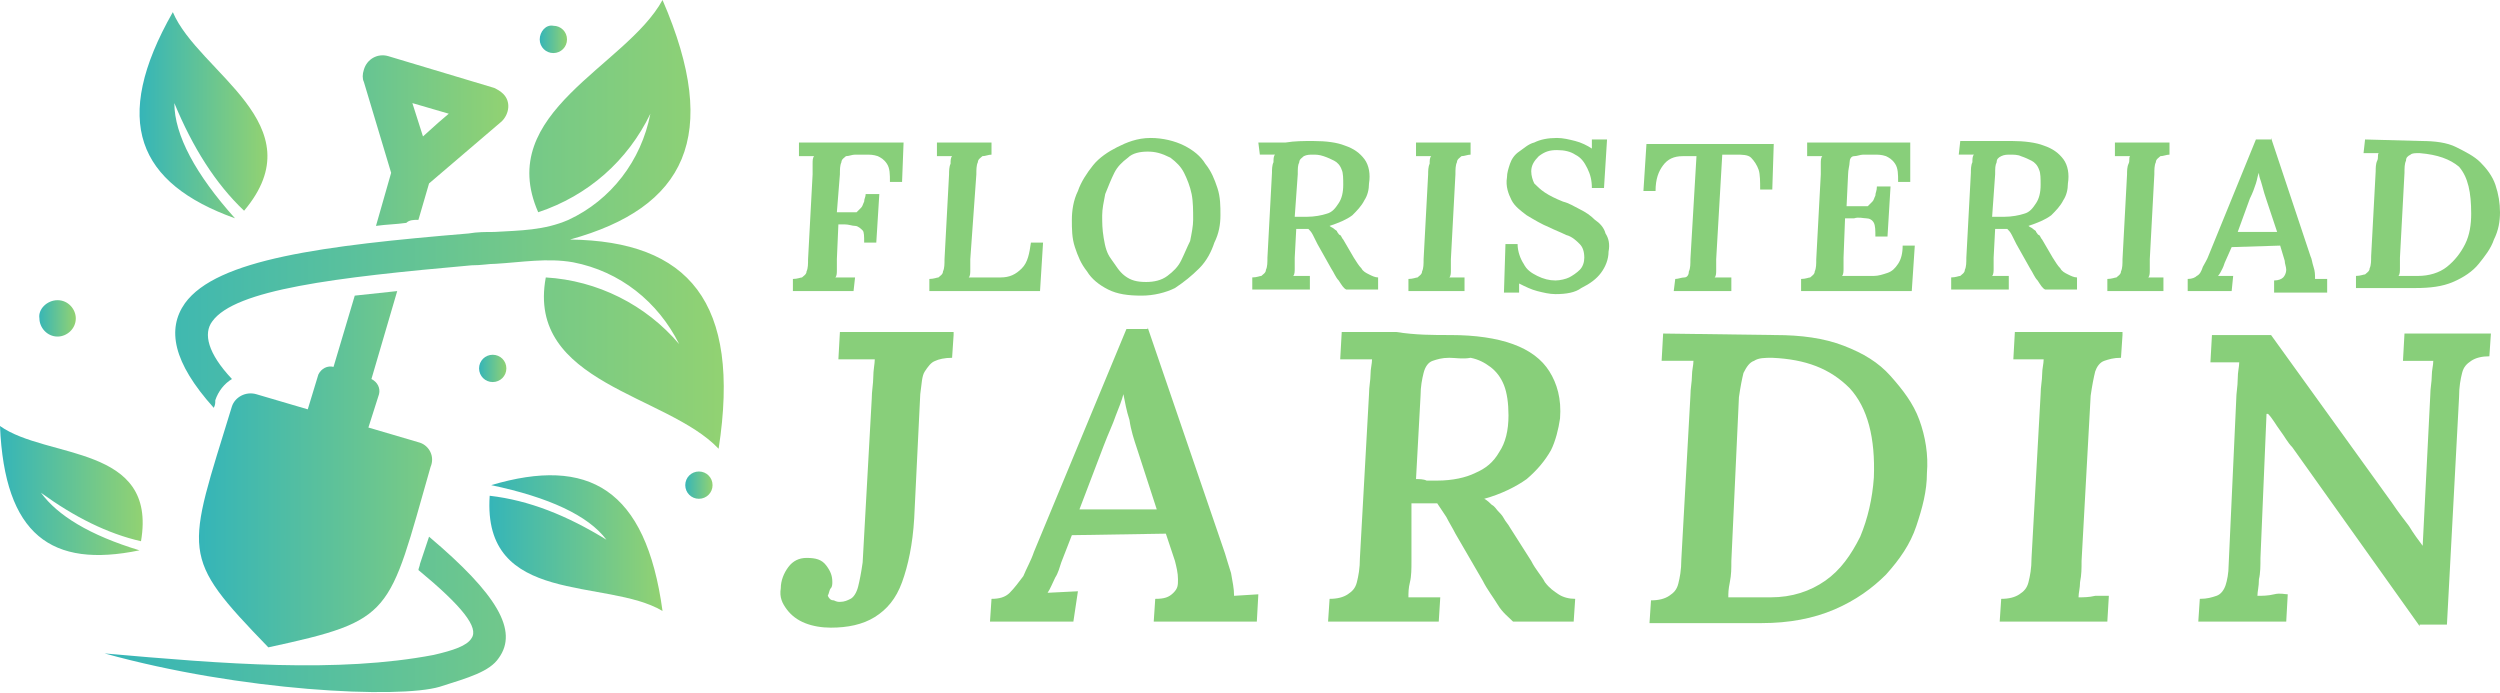 <?xml version="1.0" encoding="utf-8"?>
<!-- Generator: Adobe Illustrator 24.1.0, SVG Export Plug-In . SVG Version: 6.00 Build 0)  -->
<svg version="1.1" id="Layer_1" xmlns="http://www.w3.org/2000/svg" xmlns:xlink="http://www.w3.org/1999/xlink" x="0px" y="0px"
	 width="164.9px" height="45.7px" viewBox="0 0 164.9 45.7" style="enable-background:new 0 0 164.9 45.7;" xml:space="preserve">
<style type="text/css">
	.st0{fill:#88CF7A;}
	.st1{fill-rule:evenodd;clip-rule:evenodd;fill:url(#SVGID_1_);}
	.st2{fill-rule:evenodd;clip-rule:evenodd;fill:url(#SVGID_2_);}
	.st3{fill-rule:evenodd;clip-rule:evenodd;fill:url(#SVGID_3_);}
	.st4{fill-rule:evenodd;clip-rule:evenodd;fill:url(#SVGID_4_);}
	.st5{fill-rule:evenodd;clip-rule:evenodd;fill:url(#SVGID_5_);}
	.st6{fill-rule:evenodd;clip-rule:evenodd;fill:url(#SVGID_6_);}
	.st7{fill-rule:evenodd;clip-rule:evenodd;fill:url(#SVGID_7_);}
	.st8{fill-rule:evenodd;clip-rule:evenodd;fill:url(#SVGID_8_);}
	.st9{fill-rule:evenodd;clip-rule:evenodd;fill:url(#SVGID_9_);}
</style>
<g>
	<g>
		<path class="st0" d="M59.6,9.4L59.5,12h-0.8c0-0.5,0-0.9-0.2-1.2c-0.2-0.3-0.4-0.4-0.6-0.5c-0.3-0.1-0.5-0.1-0.8-0.1l-0.7,0
			c-0.2,0-0.4,0.1-0.6,0.1c-0.1,0.1-0.3,0.2-0.3,0.4c-0.1,0.2-0.1,0.5-0.1,0.8L55.2,14h1.3c0.1-0.1,0.2-0.2,0.3-0.3
			c0.1-0.1,0.1-0.2,0.2-0.4c0-0.2,0.1-0.3,0.1-0.5h0.9L57.8,16H57c0-0.4,0-0.7-0.1-0.8s-0.3-0.3-0.5-0.3c-0.2,0-0.4-0.1-0.7-0.1
			c-0.1,0-0.2,0-0.2,0c-0.1,0-0.2,0-0.2,0l-0.1,2.3c0,0.3,0,0.5,0,0.7c0,0.2,0,0.4-0.1,0.5c0.1,0,0.3,0,0.4,0c0.2,0,0.3,0,0.5,0
			c0.2,0,0.3,0,0.4,0l-0.1,0.9h-4l0-0.8c0.3,0,0.5-0.1,0.6-0.1c0.1-0.1,0.3-0.2,0.3-0.4c0.1-0.2,0.1-0.5,0.1-0.8l0.3-5.6
			c0-0.2,0-0.5,0-0.7c0-0.2,0-0.4,0.1-0.5c-0.2,0-0.3,0-0.5,0c-0.2,0-0.4,0-0.5,0l0-0.9H59.6z"/>
		<path class="st0" d="M65.4,9.4l0,0.8c-0.2,0-0.4,0.1-0.6,0.1c-0.1,0.1-0.3,0.2-0.3,0.4c-0.1,0.2-0.1,0.5-0.1,0.8L64,17.1
			c0,0.3,0,0.5,0,0.7c0,0.2,0,0.4-0.1,0.5l2.1,0c0.6,0,1-0.2,1.4-0.6s0.5-1,0.6-1.7h0.8l-0.2,3.2h-7.3l0-0.8c0.3,0,0.5-0.1,0.6-0.1
			c0.1-0.1,0.3-0.2,0.3-0.4c0.1-0.2,0.1-0.5,0.1-0.8l0.3-5.6c0-0.2,0-0.5,0.1-0.7c0-0.2,0-0.4,0.1-0.5c-0.2,0-0.3,0-0.5,0
			c-0.2,0-0.4,0-0.5,0l0-0.9H65.4z"/>
		<path class="st0" d="M75.9,9.1c0.8,0,1.6,0.2,2.2,0.5s1.1,0.7,1.4,1.2c0.4,0.5,0.6,1,0.8,1.6c0.2,0.6,0.2,1.2,0.2,1.8
			c0,0.6-0.1,1.2-0.4,1.8c-0.2,0.6-0.5,1.2-1,1.7s-1,0.9-1.6,1.3c-0.6,0.3-1.4,0.5-2.2,0.5c-0.9,0-1.6-0.1-2.2-0.4
			c-0.6-0.3-1.1-0.7-1.4-1.2c-0.4-0.5-0.6-1-0.8-1.6c-0.2-0.6-0.2-1.2-0.2-1.8c0-0.6,0.1-1.3,0.4-1.9c0.2-0.6,0.6-1.2,1-1.7
			c0.4-0.5,1-0.9,1.6-1.2S75,9.1,75.9,9.1z M75.7,10c-0.5,0-1,0.1-1.3,0.4c-0.4,0.3-0.7,0.6-0.9,1c-0.2,0.4-0.4,0.9-0.6,1.4
			c-0.1,0.5-0.2,1-0.2,1.4c0,0.5,0,0.9,0.1,1.5s0.2,1,0.5,1.4s0.5,0.8,0.9,1.1c0.4,0.3,0.8,0.4,1.4,0.4c0.5,0,1-0.1,1.4-0.4
			c0.4-0.3,0.7-0.6,0.9-1s0.4-0.9,0.6-1.3c0.1-0.5,0.2-1,0.2-1.4c0-0.6,0-1.2-0.1-1.7s-0.3-1-0.5-1.4s-0.5-0.7-0.9-1
			C76.6,10.1,76.2,10,75.7,10z"/>
		<path class="st0" d="M86.6,9.3c0.9,0,1.6,0.1,2.1,0.3c0.6,0.2,1,0.5,1.3,0.9c0.3,0.4,0.4,1,0.3,1.6c0,0.4-0.1,0.8-0.3,1.1
			c-0.2,0.4-0.5,0.7-0.8,1c-0.4,0.3-0.9,0.5-1.5,0.7c0.1,0.1,0.2,0.1,0.3,0.2c0.1,0.1,0.2,0.1,0.2,0.2c0.1,0.1,0.1,0.2,0.2,0.2
			c0.1,0.1,0.1,0.2,0.2,0.3l0.7,1.2c0.2,0.3,0.3,0.5,0.5,0.7c0.1,0.2,0.3,0.3,0.5,0.4s0.4,0.2,0.6,0.2l0,0.8h-2.1
			c-0.2-0.1-0.3-0.3-0.5-0.6c-0.2-0.2-0.3-0.5-0.5-0.8l-0.9-1.6c-0.1-0.2-0.2-0.4-0.3-0.6c-0.1-0.2-0.2-0.3-0.3-0.4
			c-0.1,0-0.2,0-0.3,0s-0.2,0-0.3,0c-0.1,0-0.2,0-0.2,0l-0.1,1.9c0,0.3,0,0.5,0,0.7c0,0.2,0,0.4-0.1,0.5c0.1,0,0.2,0,0.4,0
			c0.1,0,0.3,0,0.4,0c0.1,0,0.2,0,0.3,0l0,0.9h-3.8l0-0.8c0.3,0,0.5-0.1,0.6-0.1c0.1-0.1,0.3-0.2,0.3-0.4c0.1-0.2,0.1-0.5,0.1-0.8
			l0.3-5.6c0-0.2,0-0.5,0.1-0.7c0-0.2,0-0.4,0.1-0.5c-0.2,0-0.3,0-0.5,0c-0.2,0-0.4,0-0.5,0L83,9.4c0.6,0,1.2,0,1.8,0
			C85.4,9.3,86,9.3,86.6,9.3z M86.6,10.2c-0.2,0-0.4,0-0.6,0.1c-0.1,0.1-0.3,0.2-0.3,0.4c-0.1,0.2-0.1,0.4-0.1,0.8l-0.2,2.8
			c0.1,0,0.2,0,0.4,0c0.1,0,0.2,0,0.4,0c0.5,0,1-0.1,1.3-0.2c0.4-0.1,0.6-0.4,0.8-0.7c0.2-0.3,0.3-0.7,0.3-1.2c0-0.4,0-0.8-0.1-1
			c-0.1-0.3-0.3-0.5-0.5-0.6c-0.2-0.1-0.4-0.2-0.7-0.3C87,10.2,86.8,10.2,86.6,10.2z"/>
		<path class="st0" d="M97,9.4l0,0.8c-0.2,0-0.4,0.1-0.6,0.1c-0.1,0.1-0.3,0.2-0.3,0.4c-0.1,0.2-0.1,0.5-0.1,0.8l-0.3,5.6
			c0,0.3,0,0.5,0,0.7c0,0.2,0,0.4-0.1,0.5c0.2,0,0.3,0,0.5,0c0.2,0,0.4,0,0.5,0l0,0.9h-3.7l0-0.8c0.3,0,0.5-0.1,0.6-0.1
			c0.1-0.1,0.3-0.2,0.3-0.4c0.1-0.2,0.1-0.5,0.1-0.8l0.3-5.6c0-0.2,0-0.5,0.1-0.7c0-0.2,0-0.4,0.1-0.5c-0.2,0-0.3,0-0.5,0
			c-0.2,0-0.4,0-0.5,0l0-0.9H97z"/>
		<path class="st0" d="M102.6,19.4c-0.4,0-0.8-0.1-1.2-0.2c-0.4-0.1-0.8-0.3-1.2-0.5l0,0.6h-1l0.1-3.2h0.8c0,0.5,0.2,1,0.4,1.3
			c0.2,0.4,0.5,0.6,0.9,0.8c0.4,0.2,0.8,0.3,1.2,0.3c0.3,0,0.7-0.1,0.9-0.2s0.5-0.3,0.7-0.5c0.2-0.2,0.3-0.5,0.3-0.8
			c0-0.4-0.1-0.7-0.3-0.9c-0.2-0.2-0.5-0.5-0.9-0.6c-0.4-0.2-0.7-0.3-1.1-0.5c-0.5-0.2-1-0.5-1.5-0.8c-0.4-0.3-0.8-0.6-1-1
			c-0.2-0.4-0.4-0.9-0.3-1.5c0-0.3,0.1-0.6,0.2-0.9s0.3-0.6,0.6-0.8s0.6-0.5,1-0.6c0.4-0.2,0.9-0.3,1.5-0.3c0.4,0,0.8,0.1,1.2,0.2
			c0.4,0.1,0.8,0.3,1.1,0.5l0-0.6h1l-0.2,3.2h-0.8c0-0.5-0.1-0.9-0.3-1.3c-0.2-0.4-0.4-0.7-0.8-0.9c-0.3-0.2-0.7-0.3-1.2-0.3
			c-0.5,0-0.8,0.1-1.2,0.4c-0.3,0.3-0.5,0.6-0.5,1c0,0.3,0.1,0.6,0.2,0.8c0.2,0.2,0.4,0.4,0.7,0.6c0.3,0.2,0.7,0.4,1.2,0.6
			c0.4,0.1,0.7,0.3,1.1,0.5s0.7,0.4,1,0.7c0.3,0.2,0.6,0.5,0.7,0.9c0.2,0.3,0.3,0.7,0.2,1.2c0,0.5-0.2,1-0.5,1.4s-0.7,0.7-1.3,1
			C103.9,19.3,103.3,19.4,102.6,19.4z"/>
		<path class="st0" d="M117,9.4l-0.1,3.1h-0.8c0-0.5,0-1-0.1-1.3c-0.1-0.3-0.3-0.6-0.5-0.8c-0.2-0.2-0.6-0.2-1-0.2h-0.9l-0.4,6.9
			c0,0.3,0,0.5,0,0.7c0,0.2,0,0.4-0.1,0.5c0.1,0,0.2,0,0.4,0c0.1,0,0.3,0,0.4,0c0.1,0,0.2,0,0.3,0l0,0.9h-3.8l0.1-0.8
			c0.2,0,0.4-0.1,0.6-0.1s0.3-0.2,0.3-0.4c0.1-0.2,0.1-0.5,0.1-0.8l0.4-6.8H111c-0.6,0-1,0.2-1.3,0.6c-0.3,0.4-0.5,0.9-0.5,1.7h-0.8
			l0.2-3.1H117z"/>
		<path class="st0" d="M126,9.4L126,12h-0.8c0-0.5,0-0.9-0.2-1.2c-0.2-0.3-0.4-0.4-0.6-0.5c-0.3-0.1-0.5-0.1-0.8-0.1l-0.7,0
			c-0.2,0-0.4,0.1-0.6,0.1s-0.3,0.2-0.3,0.4s-0.1,0.5-0.1,0.8l-0.1,2.1l1.4,0c0.1-0.1,0.2-0.2,0.3-0.3c0.1-0.1,0.1-0.2,0.2-0.4
			c0-0.2,0.1-0.3,0.1-0.6h0.9l-0.2,3.3h-0.8c0-0.4,0-0.7-0.1-0.9c-0.1-0.2-0.3-0.3-0.5-0.3c-0.2,0-0.5-0.1-0.8,0l-0.6,0l-0.1,2.6
			c0,0.3,0,0.5,0,0.7c0,0.2,0,0.4-0.1,0.5l2.1,0c0.3,0,0.6-0.1,0.9-0.2c0.3-0.1,0.5-0.3,0.7-0.6c0.2-0.3,0.3-0.7,0.3-1.2h0.8l-0.2,3
			h-7.3l0-0.8c0.3,0,0.5-0.1,0.6-0.1c0.1-0.1,0.3-0.2,0.3-0.4c0.1-0.2,0.1-0.5,0.1-0.8l0.3-5.6c0-0.2,0-0.5,0-0.7
			c0-0.2,0-0.4,0.1-0.5c-0.2,0-0.3,0-0.5,0c-0.2,0-0.4,0-0.5,0l0-0.9H126z"/>
		<path class="st0" d="M132.7,9.3c0.8,0,1.6,0.1,2.1,0.3c0.6,0.2,1,0.5,1.3,0.9c0.3,0.4,0.4,1,0.3,1.6c0,0.4-0.1,0.8-0.3,1.1
			c-0.2,0.4-0.5,0.7-0.8,1c-0.4,0.3-0.9,0.5-1.5,0.7c0.1,0.1,0.2,0.1,0.3,0.2c0.1,0.1,0.2,0.1,0.2,0.2c0.1,0.1,0.1,0.2,0.2,0.2
			c0.1,0.1,0.1,0.2,0.2,0.3l0.7,1.2c0.2,0.3,0.3,0.5,0.5,0.7c0.1,0.2,0.3,0.3,0.5,0.4s0.4,0.2,0.6,0.2l0,0.8h-2.1
			c-0.2-0.1-0.3-0.3-0.5-0.6c-0.2-0.2-0.3-0.5-0.5-0.8l-0.9-1.6c-0.1-0.2-0.2-0.4-0.3-0.6s-0.2-0.3-0.3-0.4c-0.1,0-0.2,0-0.3,0
			s-0.2,0-0.3,0c-0.1,0-0.2,0-0.2,0l-0.1,1.9c0,0.3,0,0.5,0,0.7c0,0.2,0,0.4-0.1,0.5c0.1,0,0.2,0,0.4,0c0.1,0,0.3,0,0.4,0
			s0.2,0,0.3,0l0,0.9h-3.8l0-0.8c0.3,0,0.5-0.1,0.6-0.1c0.1-0.1,0.3-0.2,0.3-0.4c0.1-0.2,0.1-0.5,0.1-0.8l0.3-5.6
			c0-0.2,0-0.5,0.1-0.7c0-0.2,0-0.4,0.1-0.5c-0.2,0-0.3,0-0.5,0c-0.2,0-0.4,0-0.5,0l0.1-0.9c0.6,0,1.2,0,1.8,0
			C131.4,9.3,132,9.3,132.7,9.3z M132.6,10.2c-0.2,0-0.4,0-0.6,0.1s-0.3,0.2-0.3,0.4c-0.1,0.2-0.1,0.4-0.1,0.8l-0.2,2.8
			c0.1,0,0.2,0,0.4,0c0.1,0,0.2,0,0.4,0c0.5,0,1-0.1,1.3-0.2c0.4-0.1,0.6-0.4,0.8-0.7c0.2-0.3,0.3-0.7,0.3-1.2c0-0.4,0-0.8-0.1-1
			c-0.1-0.3-0.3-0.5-0.5-0.6c-0.2-0.1-0.4-0.2-0.7-0.3C133.1,10.2,132.8,10.2,132.6,10.2z"/>
		<path class="st0" d="M143.1,9.4l0,0.8c-0.2,0-0.4,0.1-0.6,0.1c-0.1,0.1-0.3,0.2-0.3,0.4c-0.1,0.2-0.1,0.5-0.1,0.8l-0.3,5.6
			c0,0.3,0,0.5,0,0.7c0,0.2,0,0.4-0.1,0.5c0.2,0,0.3,0,0.5,0c0.2,0,0.4,0,0.5,0l0,0.9h-3.7l0-0.8c0.3,0,0.5-0.1,0.6-0.1
			c0.1-0.1,0.3-0.2,0.3-0.4c0.1-0.2,0.1-0.5,0.1-0.8l0.3-5.6c0-0.2,0-0.5,0.1-0.7s0-0.4,0.1-0.5c-0.2,0-0.3,0-0.5,0
			c-0.2,0-0.4,0-0.5,0l0-0.9H143.1z"/>
		<path class="st0" d="M149.8,9.1l2.6,7.8c0.1,0.2,0.1,0.4,0.2,0.7c0.1,0.3,0.1,0.5,0.1,0.8l0.8,0l0,0.9H150l0-0.8
			c0.3,0,0.5-0.1,0.6-0.2c0.1-0.1,0.2-0.3,0.2-0.5c0-0.2-0.1-0.4-0.1-0.6l-0.3-1l-3.2,0.1l-0.4,0.9c-0.1,0.2-0.1,0.3-0.2,0.5
			c-0.1,0.2-0.2,0.4-0.3,0.5l1,0l-0.1,1h-2.9l0-0.8c0.3,0,0.5-0.1,0.6-0.2c0.2-0.1,0.3-0.3,0.4-0.6c0.1-0.2,0.3-0.5,0.4-0.8l3.1-7.6
			H149.8z M149,11.4c-0.1,0.2-0.1,0.4-0.2,0.7c-0.1,0.3-0.2,0.6-0.4,1l-0.8,2.2h2.6l-0.7-2.1c-0.1-0.3-0.2-0.6-0.3-1
			S149,11.7,149,11.4z"/>
		<path class="st0" d="M159.7,9.3c0.9,0,1.7,0.1,2.3,0.4s1.2,0.6,1.6,1c0.4,0.4,0.8,0.9,1,1.5c0.2,0.6,0.3,1.2,0.3,1.8
			c0,0.6-0.1,1.2-0.4,1.8c-0.2,0.6-0.6,1.1-1,1.6s-1,0.9-1.7,1.2c-0.7,0.3-1.5,0.4-2.5,0.4h-3.9l0-0.8c0.3,0,0.5-0.1,0.6-0.1
			c0.1-0.1,0.3-0.2,0.3-0.4c0.1-0.2,0.1-0.5,0.1-0.8l0.3-5.6c0-0.2,0-0.5,0.1-0.7s0-0.4,0.1-0.5c-0.2,0-0.3,0-0.5,0
			c-0.2,0-0.4,0-0.5,0l0.1-0.9L159.7,9.3z M159.6,10.1c-0.3,0-0.5,0-0.6,0.1c-0.2,0.1-0.3,0.2-0.3,0.4c-0.1,0.2-0.1,0.5-0.1,0.8
			l-0.3,5.6c0,0.3,0,0.5,0,0.7c0,0.2,0,0.4-0.1,0.5c0.1,0,0.3,0,0.4,0c0.2,0,0.3,0,0.5,0c0.2,0,0.3,0,0.4,0c0.7,0,1.4-0.2,1.9-0.6
			c0.5-0.4,0.9-0.9,1.2-1.5c0.3-0.6,0.4-1.3,0.4-2c0-1.4-0.2-2.4-0.8-3.1C161.6,10.5,160.8,10.2,159.6,10.1z"/>
		<path class="st0" d="M62.9,22.1l-0.1,1.5c-0.5,0-0.9,0.1-1.1,0.2c-0.3,0.1-0.5,0.4-0.7,0.7s-0.2,0.8-0.3,1.5l-0.4,8.2
			c-0.1,1.7-0.4,3.1-0.8,4.2s-1,1.8-1.8,2.3c-0.8,0.5-1.8,0.7-2.9,0.7c-0.6,0-1.2-0.1-1.7-0.3s-0.9-0.5-1.2-0.9
			c-0.3-0.4-0.5-0.8-0.4-1.4c0-0.5,0.2-1,0.5-1.4c0.3-0.4,0.7-0.6,1.2-0.6c0.6,0,1,0.1,1.3,0.5s0.4,0.7,0.4,1.1c0,0.1,0,0.3-0.1,0.4
			s-0.1,0.3-0.2,0.5c0.1,0.2,0.2,0.3,0.4,0.3c0.2,0.1,0.3,0.1,0.4,0.1c0.3,0,0.5-0.1,0.7-0.2c0.2-0.1,0.4-0.4,0.5-0.8
			s0.2-0.9,0.3-1.6l0.6-10.8c0-0.5,0.1-1,0.1-1.4c0-0.5,0.1-0.9,0.1-1.2c-0.2,0-0.5,0-0.8,0c-0.3,0-0.6,0-0.9,0c-0.3,0-0.5,0-0.7,0
			l0.1-1.8H62.9z"/>
		<path class="st0" d="M75.7,21.6l5.1,14.9c0.1,0.3,0.2,0.7,0.4,1.3c0.1,0.6,0.2,1,0.2,1.5l1.6-0.1L82.9,41h-6.8l0.1-1.5
			c0.6,0,0.9-0.1,1.2-0.4s0.3-0.5,0.3-0.9c0-0.4-0.1-0.8-0.2-1.2l-0.6-1.8l-6.2,0.1l-0.7,1.8c-0.1,0.3-0.2,0.7-0.4,1
			c-0.2,0.4-0.3,0.7-0.5,1l2-0.1L70.8,41h-5.5l0.1-1.5c0.5,0,0.9-0.1,1.2-0.4c0.3-0.3,0.6-0.7,0.9-1.1c0.2-0.5,0.5-1,0.7-1.6
			l6.1-14.7H75.7z M74.1,26c-0.1,0.4-0.3,0.9-0.5,1.4c-0.2,0.6-0.5,1.2-0.8,2l-1.6,4.2h5.1L75,29.6c-0.2-0.6-0.4-1.2-0.5-1.9
			C74.3,27.1,74.2,26.5,74.1,26z"/>
		<path class="st0" d="M95.7,22.1c1.6,0,3,0.2,4.1,0.6s1.9,1,2.4,1.8c0.5,0.8,0.8,1.8,0.7,3.1c-0.1,0.7-0.3,1.5-0.6,2.1
			c-0.4,0.7-0.9,1.3-1.6,1.9c-0.7,0.5-1.7,1-2.8,1.3c0.2,0.1,0.4,0.3,0.5,0.4c0.2,0.1,0.3,0.3,0.4,0.4s0.3,0.3,0.4,0.5
			c0.1,0.2,0.3,0.4,0.4,0.6L101,37c0.3,0.6,0.7,1,0.9,1.4c0.3,0.4,0.6,0.6,0.9,0.8c0.3,0.2,0.7,0.3,1.1,0.3l-0.1,1.5h-4
			c-0.3-0.3-0.7-0.6-1-1.1c-0.3-0.5-0.7-1-1-1.6l-1.8-3.1c-0.2-0.4-0.4-0.7-0.6-1.1c-0.2-0.3-0.4-0.6-0.6-0.9c-0.2,0-0.4,0-0.6,0
			s-0.4,0-0.6,0c-0.2,0-0.3,0-0.5,0L93.1,37c0,0.5,0,1-0.1,1.4s-0.1,0.7-0.1,1c0.2,0,0.4,0,0.7,0c0.3,0,0.5,0,0.8,0
			c0.3,0,0.5,0,0.6,0L94.9,41h-7.3l0.1-1.5c0.5,0,0.9-0.1,1.2-0.3c0.3-0.2,0.5-0.4,0.6-0.8c0.1-0.4,0.2-0.9,0.2-1.6l0.6-10.8
			c0-0.5,0.1-0.9,0.1-1.3c0-0.4,0.1-0.7,0.1-1c-0.3,0-0.7,0-1.1,0c-0.4,0-0.7,0-1,0l0.1-1.8c1.2,0,2.4,0,3.6,0
			C93.4,22.1,94.5,22.1,95.7,22.1z M95.6,23.6c-0.5,0-0.8,0.1-1.1,0.2c-0.3,0.1-0.5,0.4-0.6,0.8c-0.1,0.4-0.2,0.9-0.2,1.5l-0.3,5.5
			c0.2,0,0.5,0,0.7,0.1c0.2,0,0.5,0,0.7,0c1,0,1.9-0.2,2.5-0.5c0.7-0.3,1.2-0.7,1.6-1.4c0.4-0.6,0.6-1.4,0.6-2.4
			c0-0.8-0.1-1.5-0.3-2c-0.2-0.5-0.5-0.9-0.9-1.2s-0.8-0.5-1.3-0.6C96.5,23.7,96,23.6,95.6,23.6z"/>
		<path class="st0" d="M117.1,22.1c1.7,0,3.2,0.2,4.5,0.7c1.3,0.5,2.3,1.1,3.1,2s1.5,1.8,1.9,2.9c0.4,1.1,0.6,2.3,0.5,3.5
			c0,1.2-0.3,2.3-0.7,3.5c-0.4,1.2-1.1,2.2-2,3.2c-0.9,0.9-2,1.7-3.4,2.3s-3,0.9-4.8,0.9h-7.4l0.1-1.5c0.5,0,0.9-0.1,1.2-0.3
			c0.3-0.2,0.5-0.4,0.6-0.8s0.2-0.9,0.2-1.6l0.6-10.8c0-0.5,0.1-0.9,0.1-1.3s0.1-0.7,0.1-1c-0.3,0-0.7,0-1.1,0c-0.4,0-0.7,0-1,0
			l0.1-1.8L117.1,22.1z M116.9,23.6c-0.5,0-0.9,0-1.2,0.2c-0.3,0.1-0.5,0.4-0.7,0.8c-0.1,0.4-0.2,0.9-0.3,1.6L114.2,37
			c0,0.5,0,0.9-0.1,1.4s-0.1,0.7-0.1,1c0.3,0,0.5,0,0.9,0c0.3,0,0.6,0,1,0c0.3,0,0.6,0,0.9,0c1.4,0,2.6-0.4,3.6-1.1
			c1-0.7,1.7-1.7,2.3-2.9c0.5-1.2,0.8-2.5,0.9-3.9c0.1-2.6-0.4-4.6-1.6-5.9C120.7,24.3,119.1,23.7,116.9,23.6z"/>
		<path class="st0" d="M140,22.1l-0.1,1.5c-0.5,0-0.8,0.1-1.1,0.2c-0.3,0.1-0.5,0.4-0.6,0.7c-0.1,0.4-0.2,0.9-0.3,1.6L137.3,37
			c0,0.5,0,0.9-0.1,1.4c0,0.4-0.1,0.7-0.1,1c0.3,0,0.7,0,1.1-0.1c0.4,0,0.7,0,0.9,0L139,41h-7.1l0.1-1.5c0.5,0,0.9-0.1,1.2-0.3
			c0.3-0.2,0.5-0.4,0.6-0.8c0.1-0.4,0.2-0.9,0.2-1.6l0.6-10.8c0-0.5,0.1-0.9,0.1-1.3s0.1-0.7,0.1-1c-0.3,0-0.7,0-1.1,0
			c-0.4,0-0.7,0-0.9,0l0.1-1.8H140z"/>
		<path class="st0" d="M159.6,41.3l-8.4-11.8c-0.3-0.3-0.5-0.7-0.8-1.1c-0.3-0.4-0.5-0.8-0.8-1.1h-0.1l-0.4,9.5c0,0.5,0,1-0.1,1.4
			c0,0.5-0.1,0.8-0.1,1.1c0.3,0,0.7,0,1.1-0.1s0.7,0,0.9,0l-0.1,1.8h-5.8l0.1-1.5c0.5,0,0.8-0.1,1.1-0.2s0.5-0.4,0.6-0.7
			c0.1-0.3,0.2-0.8,0.2-1.3l0.5-10.9c0-0.5,0.1-0.9,0.1-1.4c0-0.5,0.1-0.8,0.1-1.1c-0.3,0-0.6,0-1,0c-0.4,0-0.7,0-0.9,0l0.1-1.8h3.9
			l8,11.1c0.4,0.6,0.8,1.1,1.1,1.5c0.3,0.5,0.6,0.9,0.9,1.3h0l0.5-9.9c0-0.5,0.1-0.9,0.1-1.3c0-0.4,0.1-0.7,0.1-1c-0.3,0-0.6,0-1,0
			c-0.4,0-0.7,0-1,0l0.1-1.8h5.7l-0.1,1.5c-0.5,0-0.9,0.1-1.2,0.3c-0.3,0.2-0.5,0.4-0.6,0.8c-0.1,0.4-0.2,0.9-0.2,1.6l-0.8,15H159.6
			z"/>
	</g>
</g>
<g>
	<linearGradient id="SVGID_1_" gradientUnits="userSpaceOnUse" x1="13.17" y1="23.103" x2="33.577" y2="23.103">
		<stop  offset="0" style="stop-color:#35B5B8"/>
		<stop  offset="1" style="stop-color:#92D272"/>
	</linearGradient>
	<path class="st1" d="M27.7,29.2l-3.4-1l0.7-2.2c0.1-0.4-0.1-0.8-0.5-1l0,0l1.7-5.8c-0.9,0.1-1.9,0.2-2.8,0.3l-1.4,4.7
		c-0.4-0.1-0.8,0.1-1,0.5L20.3,27l-3.4-1c-0.7-0.2-1.4,0.2-1.6,0.8c-3,9.8-3.5,9.8,2.4,15.9c8.3-1.8,7.9-2.1,10.7-11.9
		C28.7,30.1,28.3,29.4,27.7,29.2L27.7,29.2z M27.6,14.5l0.7-2.4l4.8-4.1c0.5-0.5,0.6-1.3,0.1-1.8c-0.2-0.2-0.4-0.3-0.6-0.4l0,0
		l-7-2.1c-0.7-0.2-1.4,0.2-1.6,0.9c-0.1,0.3-0.1,0.6,0,0.8l1.8,6l-1,3.5c0.7-0.1,1.3-0.1,2-0.2C27,14.5,27.3,14.5,27.6,14.5
		L27.6,14.5z M28.9,8.1l-1,0.9l-0.7-2.2l2.4,0.7L28.9,8.1z"/>
	<linearGradient id="SVGID_2_" gradientUnits="userSpaceOnUse" x1="6.905" y1="22.845" x2="47.825" y2="22.845">
		<stop  offset="0" style="stop-color:#35B5B8"/>
		<stop  offset="1" style="stop-color:#92D272"/>
	</linearGradient>
	<path class="st2" d="M6.9,43.1c7.9,0.7,15.4,1.3,21.7,0.1c1.3-0.3,2.2-0.6,2.5-1.1c0.5-0.7-0.6-2.1-3.5-4.5c0-0.1,0.1-0.3,0.1-0.4
		c0.2-0.6,0.4-1.2,0.6-1.8c4.5,3.8,5.9,6.2,4.6,8c-0.6,0.9-2,1.3-3.9,1.9C26.3,46.1,15.9,45.6,6.9,43.1L6.9,43.1z M14.1,26.9
		c-2.7-3-3.1-5.2-1.9-6.9c2.1-2.9,9.1-3.8,18.7-4.6c0.6-0.1,1.1-0.1,1.7-0.1c1.7-0.1,3.3-0.1,4.9-0.8c2.8-1.3,4.8-3.9,5.4-7
		c-1.5,3.1-4.1,5.4-7.4,6.5C32.6,7.4,41.3,4.4,43.7,0c3.9,9,1.5,13.7-6.1,15.8c7.8,0.1,11.3,4.1,9.8,13.8
		c-3.4-3.6-12.7-4.3-11.4-11.3c3.4,0.2,6.6,1.8,8.8,4.4c-1.4-2.8-3.9-4.8-7-5.4c-1.7-0.3-3.4,0-5.1,0.1c-0.5,0-0.9,0.1-1.6,0.1
		c-9,0.8-15.6,1.6-17.1,3.7c-0.6,0.8-0.3,2.1,1.3,3.8c-0.5,0.3-0.9,0.8-1.1,1.4C14.2,26.6,14.2,26.7,14.1,26.9z"/>
	<linearGradient id="SVGID_3_" gradientUnits="userSpaceOnUse" x1="32.311" y1="35.832" x2="43.671" y2="35.832">
		<stop  offset="0" style="stop-color:#35B5B8"/>
		<stop  offset="1" style="stop-color:#92D272"/>
	</linearGradient>
	<path class="st3" d="M32.4,32c6.4-1.9,10.2,0.2,11.3,8.3C40,38.1,31.8,40,32.3,32.7c2.6,0.3,5.1,1.3,7.7,2.9
		C38.8,34,36.2,32.8,32.4,32z"/>
	<linearGradient id="SVGID_4_" gradientUnits="userSpaceOnUse" x1="0" y1="32.331" x2="9.434" y2="32.331">
		<stop  offset="0" style="stop-color:#35B5B8"/>
		<stop  offset="1" style="stop-color:#92D272"/>
	</linearGradient>
	<path class="st4" d="M9.2,36.3c-5.8,1.2-8.9-1-9.2-8.2c3.1,2.2,10.4,1.2,9.3,7.6c-2.2-0.5-4.4-1.6-6.6-3.2
		C3.8,34,5.9,35.3,9.2,36.3z"/>
	<linearGradient id="SVGID_5_" gradientUnits="userSpaceOnUse" x1="9.193" y1="7.594" x2="17.584" y2="7.594">
		<stop  offset="0" style="stop-color:#35B5B8"/>
		<stop  offset="1" style="stop-color:#92D272"/>
	</linearGradient>
	<path class="st5" d="M15.5,14.4C9.1,12.1,7.3,8,11.4,0.8c1.7,4,9.5,7.4,4.7,13.1c-1.9-1.8-3.4-4.2-4.6-7.1
		C11.5,8.9,12.9,11.5,15.5,14.4z"/>
	<linearGradient id="SVGID_6_" gradientUnits="userSpaceOnUse" x1="2.519" y1="21.055" x2="4.976" y2="21.055">
		<stop  offset="0" style="stop-color:#35B5B8"/>
		<stop  offset="1" style="stop-color:#92D272"/>
	</linearGradient>
	<path class="st6" d="M3.8,19.8c0.7,0,1.2,0.6,1.2,1.2c0,0.7-0.6,1.2-1.2,1.2c-0.7,0-1.2-0.6-1.2-1.2C2.5,20.4,3.1,19.8,3.8,19.8z"
		/>
	<linearGradient id="SVGID_7_" gradientUnits="userSpaceOnUse" x1="31.61" y1="24.321" x2="33.432" y2="24.321">
		<stop  offset="0" style="stop-color:#35B5B8"/>
		<stop  offset="1" style="stop-color:#92D272"/>
	</linearGradient>
	<path class="st7" d="M32.5,23.4c0.5,0,0.9,0.4,0.9,0.9c0,0.5-0.4,0.9-0.9,0.9c-0.5,0-0.9-0.4-0.9-0.9C31.6,23.8,32,23.4,32.5,23.4z
		"/>
	<linearGradient id="SVGID_8_" gradientUnits="userSpaceOnUse" x1="45.169" y1="32.033" x2="46.992" y2="32.033">
		<stop  offset="0" style="stop-color:#35B5B8"/>
		<stop  offset="1" style="stop-color:#92D272"/>
	</linearGradient>
	<path class="st8" d="M46.1,31.1c0.5,0,0.9,0.4,0.9,0.9c0,0.5-0.4,0.9-0.9,0.9c-0.5,0-0.9-0.4-0.9-0.9
		C45.2,31.5,45.6,31.1,46.1,31.1z"/>
	<linearGradient id="SVGID_9_" gradientUnits="userSpaceOnUse" x1="35.611" y1="2.563" x2="37.433" y2="2.563">
		<stop  offset="0" style="stop-color:#35B5B8"/>
		<stop  offset="1" style="stop-color:#92D272"/>
	</linearGradient>
	<path class="st9" d="M36.5,1.7c0.5,0,0.9,0.4,0.9,0.9c0,0.5-0.4,0.9-0.9,0.9c-0.5,0-0.9-0.4-0.9-0.9C35.6,2.1,36,1.6,36.5,1.7z"/>
</g>
</svg>
